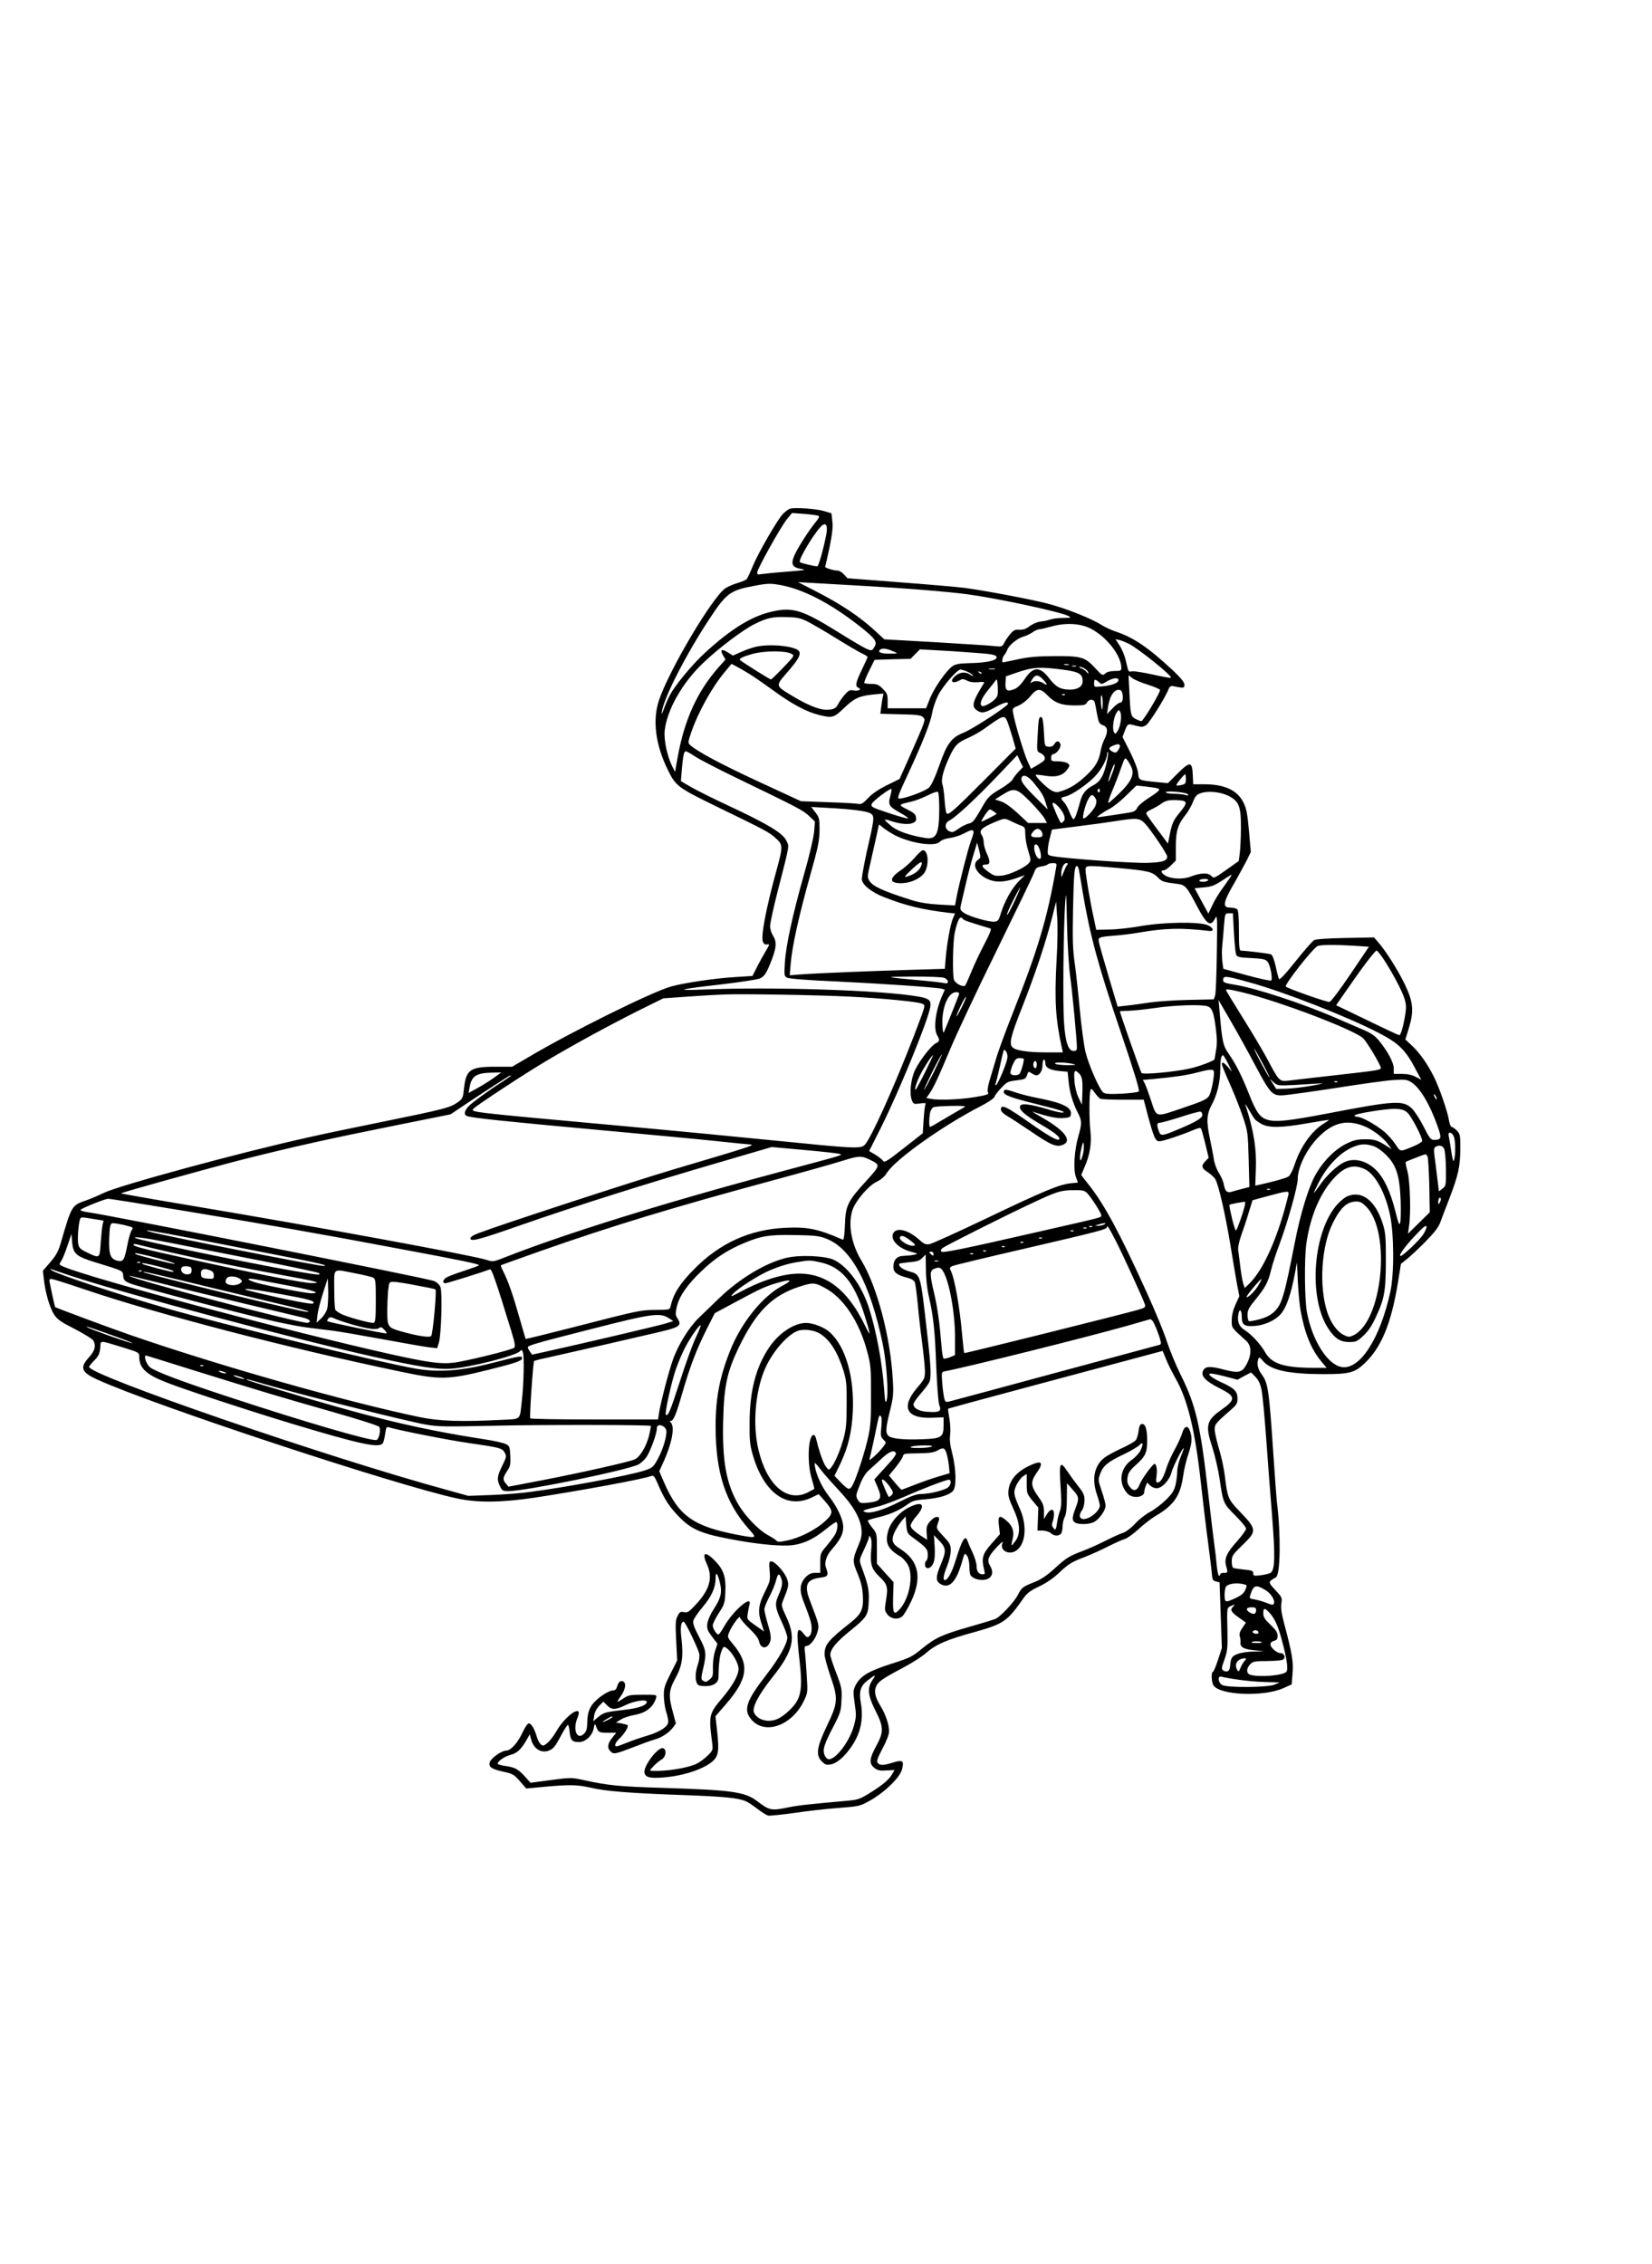 <?xml version="1.0" encoding="UTF-8" standalone="yes"?>
<svg version="1.0" xmlns="http://www.w3.org/2000/svg" width="1152" height="1578.667" viewBox="0 0 1152 1579" preserveAspectRatio="xMidYMid meet">
  <g transform="translate(0,1579) scale(0.1,-0.1)" fill="#000000" stroke="none">
    <path d="M5505 12241 c-11 -5 -32 -22 -47 -37 -38 -41 -171 -271 -209 -363
-17 -42 -36 -82 -41 -89 -6 -7 -34 -19 -64 -28 -29 -8 -67 -25 -86 -37 -90
-61 -392 -570 -463 -781 -46 -138 -25 -307 60 -482 56 -116 71 -127 335 -256
350 -170 371 -181 416 -221 55 -48 55 -59 9 -226 -75 -273 -112 -470 -94 -502
7 -14 17 -19 30 -16 17 5 16 -1 -11 -46 -17 -29 -45 -79 -62 -113 l-31 -61
-111 -7 c-143 -8 -361 -40 -455 -66 -134 -37 -707 -321 -999 -495 l-111 -65
-116 0 c-177 0 -206 -20 -220 -153 -6 -60 -10 -70 -38 -91 -58 -42 -90 -50
-535 -141 -178 -36 -405 -83 -505 -106 -472 -104 -1325 -336 -1432 -388 -33
-16 -88 -40 -122 -52 -105 -37 -103 -32 -182 -304 -16 -54 -33 -84 -72 -129
l-51 -59 7 -61 c11 -97 41 -197 71 -244 23 -35 47 -52 146 -102 65 -34 122
-69 128 -80 20 -37 11 -71 -30 -116 -67 -73 -55 -105 60 -157 398 -181 2082
-737 2507 -828 141 -31 308 -29 538 5 321 49 762 130 818 152 13 5 22 -5 38
-42 44 -104 76 -158 128 -215 99 -111 164 -142 380 -183 171 -33 322 -49 412
-45 90 5 171 41 264 118 33 27 63 47 67 45 13 -8 9 -53 -7 -83 -8 -16 -35 -52
-60 -82 -44 -51 -45 -55 -45 -121 l0 -68 -36 0 c-26 0 -43 -8 -64 -28 -41 -42
-47 -90 -21 -160 52 -134 61 -164 61 -201 0 -23 -6 -44 -16 -52 -14 -12 -19
-10 -38 14 -50 63 -55 31 -30 -190 17 -150 13 -216 -16 -273 -21 -41 -83 -101
-130 -125 -65 -34 -147 -14 -172 40 -16 34 31 124 127 245 148 186 168 273 98
423 -34 73 -36 81 -24 110 40 99 43 111 31 150 -13 46 -85 127 -111 127 -16 0
-17 -7 -12 -68 5 -63 3 -72 -31 -140 -47 -93 -53 -140 -28 -219 l20 -62 -60
42 c-59 42 -60 42 -54 82 3 22 9 50 12 63 21 74 -114 -42 -176 -151 -17 -31
-36 -57 -40 -57 -14 0 -40 42 -40 64 0 10 19 49 42 85 40 62 43 71 46 149 5
104 -12 154 -73 217 -69 70 -94 58 -55 -26 42 -93 19 -176 -77 -279 -48 -52
-58 -59 -83 -54 -25 5 -31 2 -45 -27 -15 -28 -16 -51 -10 -171 l7 -139 -47
-93 c-40 -80 -47 -101 -46 -152 0 -32 7 -81 15 -109 9 -27 16 -60 16 -72 0
-34 -54 -71 -148 -99 -48 -14 -113 -37 -144 -50 -32 -13 -62 -24 -68 -24 -20
0 -10 27 21 56 33 31 64 82 55 91 -3 4 -23 9 -43 13 l-38 6 34 21 c18 12 61
26 95 32 81 14 132 55 151 119 6 22 5 22 -92 22 -88 0 -102 -3 -135 -25 -50
-34 -53 -32 -18 17 36 50 39 103 5 103 -14 0 -23 -10 -30 -32 -6 -23 -15 -33
-30 -33 -24 0 -79 -32 -118 -69 -44 -40 -60 -80 -62 -149 -1 -50 -5 -67 -23
-84 -47 -47 -79 24 -48 104 9 21 14 43 11 48 -17 28 -108 -51 -157 -137 -16
-29 -43 -64 -60 -78 -28 -24 -32 -24 -48 -10 -9 8 -23 34 -29 58 -16 52 -37
87 -54 87 -8 0 -27 -28 -43 -62 -36 -77 -83 -128 -116 -128 -31 0 -104 -52
-113 -80 -10 -33 10 -48 91 -66 69 -15 78 -20 119 -67 l44 -51 128 12 c175 16
228 15 325 -7 101 -24 273 -38 649 -51 270 -10 369 -19 426 -41 14 -5 50 -29
82 -53 31 -24 66 -46 77 -49 12 -2 93 6 179 18 87 13 226 29 309 35 150 12
152 12 225 53 102 58 205 158 221 216 16 61 5 69 -63 48 -66 -21 -91 -21 -106
-3 -10 11 -3 32 33 101 28 51 46 99 46 119 0 48 -24 118 -59 176 -38 62 -47
101 -32 137 14 34 44 55 188 131 62 33 134 79 160 102 67 60 147 95 335 146
207 58 232 74 348 241 23 32 47 50 104 77 48 22 97 55 139 94 70 66 92 79 188
115 35 14 105 45 154 70 50 25 103 49 119 53 16 4 58 35 95 68 36 34 92 77
125 96 123 73 168 139 187 276 6 44 22 110 35 148 26 77 30 117 13 165 -15 43
-40 37 -55 -15 -7 -23 -30 -75 -53 -116 -23 -41 -48 -99 -57 -128 -19 -64 -41
-100 -61 -100 -11 0 -13 9 -8 44 7 45 0 86 -14 86 -12 0 -92 -110 -103 -142
-16 -45 -42 -53 -68 -20 -17 21 -21 36 -17 67 5 33 15 49 61 90 65 59 76 84
76 170 0 78 -13 118 -38 113 -12 -2 -18 -16 -22 -49 -3 -26 -12 -55 -20 -64
-8 -10 -53 -36 -100 -57 -47 -22 -100 -51 -117 -64 -72 -55 -91 -149 -53 -259
11 -32 20 -66 20 -75 0 -26 -35 -65 -74 -84 -58 -28 -86 2 -49 53 9 14 16 43
16 67 0 36 -7 52 -42 96 -23 29 -58 77 -78 107 -51 77 -58 61 -47 -106 7 -109
6 -145 -5 -173 -7 -19 -15 -51 -18 -70 -8 -60 -12 -68 -28 -46 -10 13 -11 25
-4 43 5 13 9 38 9 54 0 40 -25 38 -50 -3 l-20 -33 0 51 c0 44 -6 59 -42 109
-50 71 -52 100 -10 161 58 81 35 95 -68 42 -76 -40 -120 -96 -127 -161 -4 -37
1 -59 33 -128 48 -104 53 -175 15 -227 -13 -18 -25 -32 -27 -30 -1 2 2 23 8
46 13 51 -1 91 -44 127 -49 42 -60 34 -52 -35 l7 -60 -59 -67 c-63 -71 -71
-101 -51 -181 7 -28 6 -32 -10 -32 -28 0 -43 20 -43 59 0 19 -13 62 -29 95
-16 34 -31 69 -34 79 -16 46 -38 9 -83 -136 -25 -83 -55 -137 -75 -137 -16 0
-10 34 16 98 14 35 25 82 25 107 0 42 -5 51 -51 100 -49 52 -51 56 -40 86 15
43 14 49 -8 49 -11 0 -31 -14 -46 -32 -22 -26 -26 -39 -23 -79 l3 -48 -25 16
c-61 38 -90 65 -90 83 0 10 18 40 40 65 68 78 45 109 -47 64 -67 -32 -130
-101 -148 -162 -26 -87 -6 -130 84 -183 16 -10 39 -35 51 -56 43 -76 11 -242
-60 -316 -38 -40 -45 -25 -42 89 l3 104 -58 64 -58 65 0 105 c0 106 0 106 -34
148 -19 24 -32 46 -29 49 3 3 40 14 82 24 81 21 136 46 197 89 31 23 52 29
121 34 96 8 168 29 194 59 25 27 22 153 -6 263 -15 56 -19 95 -14 130 3 28 1
79 -6 114 -6 35 -10 64 -8 66 2 2 300 83 663 180 363 97 699 187 747 200 l86
23 23 -56 c12 -32 42 -91 65 -132 86 -149 138 -363 179 -735 14 -126 36 -313
50 -415 13 -102 26 -203 27 -225 3 -33 7 -40 28 -45 l25 -6 8 -229 8 -229 -27
-83 c-15 -46 -31 -83 -35 -83 -13 0 -11 -68 2 -92 38 -71 349 -85 489 -22 l58
26 6 76 c7 81 -3 140 -58 347 -19 71 -25 112 -20 142 6 40 4 44 -42 93 -52 56
-52 57 4 89 32 18 35 298 7 526 -3 22 -14 173 -25 335 -30 451 -37 494 -81
554 -28 38 -36 77 -23 110 5 12 11 9 32 -16 54 -64 176 -91 417 -92 183 0 220
9 288 72 120 112 189 278 237 572 l20 125 42 34 c24 19 82 73 129 121 63 64
91 100 104 136 10 27 37 99 61 160 63 165 77 224 78 346 1 99 -1 108 -23 132
-14 14 -30 26 -37 26 -6 0 -15 21 -19 46 -9 61 -68 231 -107 308 -45 89 -99
165 -151 213 l-46 43 25 82 c36 119 30 180 -30 305 -48 99 -133 233 -185 292
l-29 33 -199 -4 c-123 -2 -206 -8 -219 -15 -11 -7 -70 -73 -129 -148 -72 -90
-111 -132 -116 -123 -3 7 -14 47 -23 90 -11 49 -23 78 -33 82 -14 6 -176 25
-210 26 -10 0 -13 34 -13 138 0 94 -4 142 -12 150 -7 7 -29 12 -50 12 -56 0
-49 37 38 185 28 50 64 116 80 147 l27 56 -13 148 c-11 122 -18 157 -39 198
-43 85 -132 126 -272 126 l-78 0 -3 67 c-4 93 -20 94 -106 8 l-67 -67 -65 6
c-142 14 -137 12 -143 64 -3 28 -27 89 -57 149 l-52 103 17 45 c20 50 18 49
79 33 37 -10 48 -9 69 5 23 15 135 194 156 250 7 17 16 24 28 22 79 -16 83
-15 83 9 0 17 -23 45 -77 97 -176 164 -278 233 -402 274 -30 10 -75 31 -99 46
-74 47 -257 119 -380 150 -130 33 -441 91 -577 109 -49 6 -253 24 -453 39
l-362 28 -25 27 c-13 14 -32 26 -42 26 -29 0 -94 20 -89 28 2 4 16 65 31 136
19 96 24 142 19 182 l-6 54 -50 15 c-61 18 -216 28 -243 16z m201 -48 c10 -4
6 -15 -20 -47 -47 -57 -124 -178 -147 -231 -25 -56 -14 -81 37 -91 19 -3 34
-8 32 -9 -2 -2 -66 -8 -143 -14 -77 -6 -150 -14 -162 -16 -17 -4 -23 -1 -23
12 0 25 169 327 210 375 l33 40 84 -6 c47 -4 91 -10 99 -13z m54 -141 c-20
-100 -52 -212 -61 -212 -19 0 -115 23 -121 29 -16 15 121 238 160 260 27 15
35 -12 22 -77z m240 -347 c335 -19 603 -41 748 -60 213 -29 649 -123 702 -151
23 -12 21 -13 -37 -14 -34 0 -74 -5 -90 -11 -15 -6 -45 -12 -66 -14 -22 -2
-54 -16 -75 -31 -26 -20 -45 -27 -73 -26 -30 2 -41 -3 -63 -29 -15 -17 -34
-45 -42 -61 -15 -29 -17 -30 -72 -24 -31 4 -216 15 -411 27 l-354 20 -71 65
c-99 91 -227 177 -391 262 l-140 72 85 -5 c47 -3 204 -12 350 -20z m-555 4
c157 -29 344 -126 543 -281 118 -93 133 -114 108 -153 -16 -25 -17 -25 -54
-10 -20 9 -104 58 -187 110 -256 160 -325 183 -469 150 -142 -31 -287 -120
-469 -287 -91 -83 -213 -231 -249 -302 -12 -23 -29 -63 -39 -91 -15 -40 -18
-43 -13 -15 18 103 167 394 328 639 122 186 147 204 321 236 90 17 109 17 180
4z m192 -257 c34 -18 124 -70 199 -117 76 -47 155 -93 176 -103 20 -9 38 -20
38 -24 0 -3 -18 -44 -40 -89 -43 -89 -48 -116 -25 -125 27 -11 3 -26 -30 -20
-28 6 -37 2 -64 -29 -17 -19 -37 -48 -45 -64 -18 -34 -34 -41 -87 -41 -48 0
-133 35 -232 95 -122 74 -121 69 -37 166 75 87 93 118 84 144 -15 37 -199 58
-304 34 -25 -6 -71 -22 -102 -36 l-57 -25 -36 22 c-43 27 -56 19 -33 -21 l17
-29 -51 -57 c-147 -168 -237 -366 -283 -627 l-18 -99 -19 37 c-35 69 -60 185
-53 251 16 145 124 335 270 473 108 103 279 232 360 271 85 42 126 51 225 47
73 -2 94 -7 147 -34z m1924 -28 c120 -35 257 -189 259 -291 0 -21 -5 -23 -47
-23 -30 0 -53 -6 -65 -17 -19 -17 -22 -15 -71 38 -71 77 -97 84 -287 83 -118
-1 -178 -6 -254 -23 -54 -11 -100 -21 -102 -21 -10 0 -3 40 10 52 7 8 16 24
20 35 10 31 69 80 110 92 20 5 49 19 65 30 16 12 37 21 48 22 10 0 47 9 83 19
82 23 162 24 231 4z m313 -125 c71 -37 304 -225 292 -236 -2 -3 -59 7 -125 22
-67 15 -133 25 -146 23 -27 -6 -25 -7 -45 79 -6 28 -25 73 -41 99 l-30 46 28
-6 c15 -4 45 -16 67 -27z m-1640 -54 c31 -13 30 -13 -31 -14 -61 -1 -89 13
-62 30 15 10 46 5 93 -16z m536 -6 c153 -10 180 -16 180 -35 0 -21 -75 -37
-184 -39 -79 -2 -104 -7 -125 -22 -44 -33 -124 -148 -155 -222 l-28 -71 -134
0 -134 0 0 51 c0 45 -4 55 -34 85 -28 28 -41 34 -78 34 -25 0 -47 3 -51 6 -3
4 12 41 33 84 l39 78 126 4 125 3 32 33 33 33 110 -6 c61 -3 171 -10 245 -16z
m-1251 -9 c23 -12 22 -13 -56 -95 -43 -45 -82 -83 -87 -84 -6 -1 -197 119
-215 135 -11 10 20 25 89 44 83 22 228 23 269 0z m-289 -143 c36 -23 112 -76
170 -118 119 -87 220 -142 306 -164 97 -25 108 -22 178 45 73 70 107 86 204
96 l73 7 -5 -24 c-3 -13 -8 -45 -11 -71 l-6 -46 140 -4 c117 -2 143 -6 158
-20 19 -20 22 -12 -104 -297 l-60 -134 -89 -44 c-58 -29 -104 -60 -131 -90
-33 -35 -48 -44 -65 -40 -13 3 -108 9 -213 12 l-190 7 -294 136 c-262 121
-437 215 -481 258 -13 12 -12 23 10 86 48 141 146 317 237 425 l44 53 32 -17
c18 -9 61 -34 97 -56z m2223 66 c-7 -2 -21 -2 -30 0 -10 3 -4 5 12 5 17 0 24
-2 18 -5z m50 -10 c-7 -2 -19 -2 -25 0 -7 3 -2 5 12 5 14 0 19 -2 13 -5z m-88
-24 c111 -15 135 -29 135 -81 0 -36 -34 -58 -90 -58 -66 1 -97 19 -144 80 -64
84 -112 82 -170 -6 -24 -36 -49 -61 -71 -70 -51 -21 -67 -10 -63 44 l3 45 70
24 c117 41 166 44 330 22z m153 5 c12 -8 22 -20 22 -26 0 -7 -6 -4 -12 5 -7 9
-24 21 -38 26 -14 5 -18 10 -10 10 9 1 26 -6 38 -15z m-630 -1 c-10 -2 -28 -2
-40 0 -13 2 -5 4 17 4 22 1 32 -1 23 -4z m-194 -17 c19 -8 37 -20 41 -27 5 -7
-2 -5 -16 4 -32 23 -71 21 -103 -4 -47 -37 -29 -64 24 -35 21 12 29 12 54 -1
19 -10 46 -14 77 -11 34 4 46 2 41 -6 -80 -129 -89 -163 -50 -190 33 -23 54
-20 124 19 61 34 94 44 94 27 0 -16 -245 -176 -310 -202 -87 -35 -116 -75
-171 -232 -27 -77 -53 -133 -69 -150 -25 -25 -167 -78 -210 -78 -15 0 -6 26
61 169 103 221 159 363 170 431 5 30 23 84 41 120 31 63 132 180 156 180 7 0
28 -6 46 -14z m101 -14 c-3 -3 -11 0 -18 7 -9 10 -8 11 6 5 10 -3 15 -9 12
-12z m428 -40 c33 -34 35 -49 5 -28 -27 19 -69 21 -87 4 -8 -7 -5 2 5 20 23
39 42 40 77 4z m734 -38 c45 -15 83 -31 83 -36 0 -19 -90 -173 -127 -217 -2
-3 -19 3 -38 12 -40 19 -41 26 -49 195 l-6 113 27 -21 c14 -11 64 -32 110 -46z
m-1068 -100 c-24 -26 -79 -55 -91 -48 -20 12 -4 54 40 108 26 32 52 65 57 73
7 10 11 -4 13 -48 3 -52 0 -65 -19 -85z m861 133 c0 -20 -43 -37 -111 -44 -59
-6 -59 -6 -59 21 0 31 6 32 33 9 18 -17 20 -17 55 4 42 25 82 30 82 10z m-499
-103 c51 -55 101 -74 191 -74 67 0 79 3 88 20 13 25 47 26 54 3 3 -10 10 -44
15 -76 13 -69 16 -76 47 -87 30 -12 32 -46 5 -98 -10 -20 -22 -57 -26 -82 -11
-65 -36 -109 -96 -165 -62 -59 -109 -89 -169 -110 -38 -13 -46 -13 -76 1 -31
15 -119 102 -111 110 2 2 33 -1 69 -7 77 -12 124 3 154 49 16 24 16 26 -2 39
-10 7 -39 13 -66 13 -45 0 -48 2 -48 25 0 14 6 25 13 25 24 0 59 47 52 69 -8
27 -27 27 -43 0 -9 -14 -21 -19 -40 -17 -27 3 -27 3 -32 102 -3 67 -9 101 -17
104 -18 5 -21 -8 -27 -131 -6 -107 -6 -108 19 -119 28 -13 39 -36 26 -52 -6
-6 -28 -22 -51 -35 l-40 -23 -25 54 c-24 54 -87 261 -99 331 -7 37 -6 38 37
56 26 11 60 38 82 65 46 56 69 58 116 10z m523 20 c12 -32 7 -74 -11 -74 -9 0
-34 -18 -55 -41 l-38 -40 6 43 c9 55 21 88 41 110 20 22 49 23 57 2z m-397
-20 c-3 -3 -12 -4 -19 -1 -8 3 -5 6 6 6 11 1 17 -2 13 -5z m263 -56 c0 -28 -2
-49 -4 -47 -8 9 -13 99 -5 99 5 0 9 -23 9 -52z m126 -126 c-3 -25 -13 -57 -22
-70 -15 -23 -17 -24 -26 -7 -13 23 -2 102 18 133 15 23 17 24 26 7 6 -9 8 -38
4 -63z m-791 -4 c7 -18 23 -68 36 -111 l22 -78 -209 -210 c-228 -229 -262
-259 -274 -240 -4 7 -10 49 -13 94 -3 45 -10 93 -15 107 -11 31 5 95 48 189
39 84 57 102 135 136 33 15 83 43 110 63 134 96 139 98 160 50z m785 -171 c0
-7 -6 -22 -14 -32 -13 -17 -17 -18 -40 -6 -28 15 -26 28 8 41 31 13 46 12 46
-3z m-2963 -73 c30 -20 157 -86 281 -146 441 -213 473 -230 514 -269 l41 -39
-6 -72 c-4 -43 -33 -167 -71 -299 -78 -276 -126 -494 -133 -615 -5 -87 -5 -92
16 -103 13 -7 147 -18 339 -26 319 -15 698 -41 739 -51 l22 -6 -20 -46 c-46
-106 -60 -226 -34 -272 20 -34 18 -44 -7 -55 -31 -14 -108 -112 -144 -182 -32
-64 -44 -167 -25 -217 11 -27 14 -28 57 -22 34 4 43 3 38 -6 -4 -7 -10 -55
-13 -107 l-6 -95 -134 -105 c-113 -89 -135 -102 -142 -88 -6 9 -30 28 -54 43
l-44 26 81 161 c128 256 330 749 345 843 8 46 -7 60 -80 73 -252 45 -1014 70
-1512 49 -201 -8 -159 3 141 37 126 15 243 33 261 40 35 15 49 38 88 140 30
81 31 120 5 160 -11 17 -20 46 -20 66 0 20 25 135 56 255 83 323 78 298 57
342 -25 51 -128 114 -389 236 -115 53 -240 116 -278 138 l-68 40 6 77 c9 101
15 131 28 131 6 0 35 -16 65 -36z m2868 -53 c-21 -88 -45 -125 -94 -150 -50
-26 -75 -58 -90 -118 -19 -72 -35 -115 -45 -117 -4 0 -16 21 -27 48 -10 27
-27 59 -39 71 -26 28 -25 32 10 40 42 9 143 77 201 135 49 49 88 121 90 163 0
12 3 16 6 9 3 -7 -3 -43 -12 -81z m-612 -53 c-17 -18 -36 -43 -42 -55 -6 -12
-42 -40 -79 -62 -71 -41 -93 -61 -120 -108 -9 -16 -30 -52 -47 -80 -23 -39
-37 -53 -60 -57 -16 -4 -48 -19 -71 -36 -35 -25 -43 -27 -65 -17 -33 17 -32
57 1 74 42 20 183 151 332 307 l142 149 20 -42 20 -41 -31 -32z m788 29 c21
-49 -3 -100 -83 -178 -39 -38 -74 -69 -78 -69 -5 0 6 35 24 78 18 42 46 114
62 160 29 82 29 82 46 60 10 -13 23 -36 29 -51z m-132 -34 c-12 -32 -24 -60
-27 -63 -8 -8 8 50 23 87 23 56 26 37 4 -24z m511 -47 c0 -30 -4 -35 -31 -41
-17 -4 -33 -5 -35 -2 -5 5 54 77 62 77 2 0 4 -15 4 -34z m-1063 -23 c55 -67
71 -92 86 -144 l14 -45 -77 76 c-88 88 -115 123 -106 145 10 28 43 15 83 -32z
m860 -40 c31 -7 22 -18 -59 -70 -38 -25 -73 -55 -78 -68 -5 -14 -20 -25 -37
-29 -29 -6 -228 -36 -239 -36 -12 0 41 37 84 59 24 12 76 53 115 92 l72 70 60
-6 c33 -4 70 -9 82 -12z m-1859 -57 c-16 -60 -9 -71 71 -116 35 -19 58 -36 52
-38 -6 -2 -67 15 -135 38 -118 39 -124 43 -117 63 8 21 129 112 138 104 2 -2
-2 -25 -9 -51z m1462 38 c0 -8 -5 -12 -10 -9 -6 4 -8 11 -5 16 9 14 15 11 15
-7z m-1120 -124 c-1 -177 -19 -216 -95 -205 -107 17 -198 48 -240 84 -24 20
-44 39 -44 43 -1 4 17 1 38 -7 61 -21 123 -28 154 -16 23 9 28 16 25 39 -2 22
-14 33 -62 57 -64 32 -63 33 29 54 28 6 79 26 115 44 42 21 68 29 72 22 4 -5
8 -57 8 -115z m636 47 c44 -45 88 -97 98 -115 l17 -32 -66 0 -65 0 -75 70
c-49 44 -90 74 -116 81 l-40 13 52 33 c82 52 99 47 195 -50z m1097 54 c9 -10
5 -11 -18 -5 -16 4 -54 8 -82 8 -29 1 -53 5 -53 10 0 13 139 1 153 -13z m283
-11 c75 -38 89 -74 88 -225 0 -66 -4 -145 -8 -175 l-7 -55 -87 -62 c-87 -61
-87 -61 -106 -41 -22 23 -73 21 -146 -7 -53 -20 -138 -15 -176 10 -27 18 -32
35 -8 35 9 0 31 15 50 34 l34 34 0 99 c0 108 14 153 71 224 17 22 39 61 49 87
14 37 25 50 51 59 50 19 137 11 195 -17z m-921 -30 c3 -11 -1 -32 -9 -47 -17
-32 -73 -89 -81 -81 -9 9 15 103 36 137 16 27 23 31 34 21 8 -6 17 -20 20 -30z
m609 -6 c25 -10 19 -25 -29 -84 -44 -53 -53 -75 -71 -169 l-9 -45 -73 98 c-40
53 -75 103 -78 110 -3 8 11 20 36 31 22 10 55 29 72 42 24 17 45 23 84 23 29
0 59 -3 68 -6z m-872 -41 c36 -38 52 -81 37 -99 -6 -8 -15 -14 -19 -14 -7 0
-60 120 -60 135 0 12 19 3 42 -22z m-1416 -23 c106 -14 124 -23 124 -62 0 -18
-11 -78 -24 -133 -28 -117 -56 -259 -56 -287 0 -37 69 -93 157 -126 154 -60
265 -86 445 -108 l48 -5 -15 -35 c-18 -43 -41 -173 -50 -275 l-6 -76 -232 -7
c-296 -9 -669 -24 -771 -32 l-79 -6 7 83 c10 119 56 328 133 604 59 209 67
251 68 326 0 79 -2 88 -29 123 l-29 38 119 -7 c66 -3 151 -10 190 -15z m984
-26 c0 -4 -97 -54 -105 -54 -6 0 21 46 43 72 13 16 16 16 38 1 13 -8 24 -17
24 -19z m104 -53 c23 -11 53 -25 69 -30 24 -10 27 -15 27 -60 0 -27 9 -79 21
-116 19 -62 19 -68 4 -85 -30 -33 -134 -81 -188 -87 -47 -4 -56 -2 -94 26 -49
35 -54 51 -18 51 31 0 33 21 5 81 -11 24 -20 58 -20 74 0 17 -6 40 -14 51 -22
31 0 52 91 90 70 29 67 29 117 5z m932 -16 c41 -44 154 -212 154 -229 0 -30
-33 -41 -137 -44 -95 -4 -561 29 -658 46 -38 7 -40 9 -38 42 0 19 7 59 15 89
l14 55 180 23 c98 12 220 29 269 37 146 23 162 21 201 -19z m-1744 -81 c113
-57 279 -81 312 -45 11 12 38 22 69 26 29 4 72 18 97 31 75 40 83 33 51 -51
-19 -50 -81 -292 -101 -395 l-10 -55 -113 6 c-78 5 -136 14 -192 32 -199 63
-266 94 -292 133 -16 25 -15 31 7 127 13 56 31 138 41 182 10 44 18 82 18 83
1 2 15 -8 32 -23 18 -14 54 -37 81 -51z m1016 34 c7 -7 12 -20 12 -30 0 -14
-8 -18 -40 -18 -43 0 -50 12 -23 42 19 21 34 23 51 6z m-438 -205 c-44 -31
-13 -95 63 -132 56 -27 115 -26 198 2 l66 23 -41 -41 c-47 -46 -102 -143 -126
-224 -14 -48 -20 -56 -43 -59 -37 -5 -175 35 -213 60 -29 20 -30 24 -23 57 5
20 20 86 34 146 14 61 37 150 52 199 l27 89 14 -53 c12 -50 12 -53 -8 -67z
m429 76 c13 -38 14 -69 2 -69 -16 0 -32 28 -38 64 -7 47 20 50 36 5z m115
-136 c-61 -349 -126 -567 -299 -1003 -51 -129 -105 -275 -119 -325 -15 -49
-35 -119 -46 -154 -12 -41 -16 -70 -10 -80 7 -14 -6 -18 -93 -33 -105 -17
-251 -23 -306 -12 l-31 6 19 27 c31 43 67 122 147 313 42 101 187 410 324 688
136 278 254 522 261 543 11 32 18 38 51 44 21 3 41 10 44 14 3 5 19 9 35 9 29
0 30 -1 23 -37z m77 23 c-6 -7 -17 -31 -25 -52 -13 -35 -15 -36 -15 -12 -1 39
16 78 35 78 13 0 14 -3 5 -14z m83 -33 c3 -16 15 -84 26 -153 51 -303 108
-514 266 -979 93 -274 133 -406 126 -413 -6 -6 -60 -13 -121 -16 -86 -4 -114
-2 -128 9 -27 23 -102 194 -123 282 -11 45 -29 179 -40 297 -11 118 -27 266
-36 328 -13 90 -15 165 -11 370 5 247 10 302 27 302 5 0 11 -12 14 -27z m286
12 c197 -18 227 -26 265 -65 28 -29 39 -33 138 -45 53 -7 64 -20 134 -154 68
-129 95 -148 126 -88 16 31 17 20 13 -238 -2 -148 -7 -282 -12 -298 l-9 -27
-180 -4 c-99 -2 -223 -11 -275 -19 -52 -8 -122 -18 -156 -21 l-60 -7 -62 208
c-34 114 -65 222 -68 240 -7 37 -5 38 116 48 41 3 115 12 165 21 182 31 292
34 489 11 36 -4 28 23 -11 40 -59 26 -311 22 -473 -7 -69 -12 -165 -23 -215
-23 l-90 -2 -17 80 c-25 113 -58 307 -58 339 0 32 6 32 240 11z m774 -57 c-4
-7 -29 -43 -55 -79 -27 -36 -61 -92 -75 -124 l-27 -57 -48 88 -48 89 64 6 c53
4 75 13 127 47 70 46 72 47 62 30z m-159 -28 c-3 -5 -20 -10 -36 -10 -18 0
-28 4 -24 10 3 6 20 10 36 10 18 0 28 -4 24 -10z m-1346 -137 c-39 -86 -72
-138 -50 -81 14 38 81 168 86 168 2 0 -14 -39 -36 -87z m384 -533 c15 -106 47
-444 47 -497 0 -18 -6 -23 -24 -23 -36 0 -57 63 -66 200 -9 125 -4 661 8 830
6 94 8 80 13 -145 3 -142 13 -300 22 -365z m-95 111 c-15 -282 -7 -412 38
-613 l6 -28 -114 0 c-128 0 -215 13 -237 35 -26 25 -13 79 69 285 87 221 163
447 207 621 l28 111 7 -104 c5 -58 3 -192 -4 -307z m1237 197 c4 -73 11 -142
15 -154 8 -19 18 -22 106 -26 84 -5 100 -8 115 -27 17 -21 35 -113 25 -129 -3
-5 -80 11 -170 36 l-165 45 -7 54 c-3 30 -4 80 0 111 3 31 9 94 12 140 7 81 7
82 34 82 l28 0 7 -132z m-1890 92 c5 -8 42 -21 192 -66 9 -2 -5 -38 -41 -106
-30 -57 -71 -143 -91 -193 -20 -49 -40 -93 -44 -98 -15 -15 -71 14 -79 41 -11
40 -7 269 6 327 20 93 39 124 57 95z m2727 -186 l105 -7 -129 -191 c-74 -110
-136 -192 -146 -194 -18 -3 -290 93 -305 107 -12 12 190 269 222 283 21 9 123
10 253 2z m212 -101 c62 -97 122 -210 140 -266 13 -40 14 -60 6 -115 -14 -84
-31 -142 -42 -142 -4 0 -105 47 -224 105 l-216 104 68 98 c110 160 203 283
214 283 6 0 30 -30 54 -67z m-3070 -123 c33 -12 36 -45 4 -37 -13 3 -77 11
-143 17 -292 27 -294 27 -83 29 108 0 208 -3 222 -9z m2131 -32 c234 -64 683
-239 898 -351 139 -71 188 -119 255 -246 l44 -82 -38 20 c-26 14 -57 21 -96
21 l-58 0 0 38 c0 41 -41 118 -104 195 -27 33 -55 52 -109 75 -39 17 -128 55
-197 85 -228 99 -555 206 -699 229 -63 10 -81 16 -81 29 0 36 9 36 185 -13z
m-55 -68 c258 -62 782 -261 847 -322 25 -23 123 -188 123 -206 0 -15 -22 -18
-325 -52 -148 -17 -292 -33 -320 -37 -62 -7 -66 -3 -144 145 -32 60 -111 193
-175 295 -64 102 -116 188 -116 191 0 10 20 7 110 -14z m-1973 -17 c-6 -19
-88 -224 -103 -258 -6 -15 -10 -2 -12 48 -5 119 40 227 95 227 20 0 24 -4 20
-17z m-762 -14 c234 -12 481 -36 507 -50 23 -12 25 -3 -59 -224 -141 -365
-303 -723 -344 -761 -29 -27 -78 -24 -614 30 -247 25 -747 73 -1110 106 -1044
95 -1023 93 -1004 117 19 22 363 248 519 340 191 113 421 238 627 342 l178 88
170 12 c94 7 208 13 255 15 133 5 665 -4 875 -15z m781 -75 c-19 -38 -35 -66
-36 -62 -1 13 61 141 66 135 3 -3 -11 -36 -30 -73z m2047 -403 c101 -190 118
-211 183 -211 26 0 191 23 368 50 176 28 361 54 412 57 82 5 96 4 126 -15 60
-37 129 -153 183 -305 31 -86 28 -97 -25 -97 -22 0 -32 13 -72 93 -26 51 -63
108 -82 126 -61 59 -121 55 -588 -35 -269 -51 -357 -61 -415 -45 -55 15 -81
50 -132 179 -52 131 -93 212 -142 282 -41 58 -47 90 -65 310 l-6 65 87 -150
c48 -82 123 -219 168 -304z m-330 410 c31 -12 43 -47 57 -164 8 -62 8 -105 0
-145 -5 -30 -10 -57 -10 -59 0 -11 -115 -54 -180 -67 -107 -23 -318 -42 -329
-30 -7 8 -151 418 -151 430 0 2 26 4 58 4 31 1 113 9 182 19 136 21 334 27
373 12z m387 -406 c29 -55 49 -95 43 -90 -6 6 -34 55 -63 110 -29 55 -48 96
-43 90 6 -5 34 -55 63 -110z m-1786 40 c-9 -44 -64 -174 -77 -182 -7 -4 -8 0
-3 13 4 10 16 60 27 109 11 50 22 99 26 109 5 19 6 19 20 1 8 -13 11 -31 7
-50z m-513 -94 c-34 -67 -63 -121 -66 -121 -3 0 23 56 57 125 34 68 64 123 66
121 2 -2 -24 -58 -57 -125z m-61 -1 c-33 -66 -62 -120 -65 -120 -10 0 7 54 33
105 26 52 80 135 88 135 2 0 -23 -54 -56 -120z m2114 63 l28 -58 -30 35 c-17
19 -33 32 -38 28 -8 -8 -1 -26 66 -178 23 -52 58 -142 78 -200 34 -103 35
-109 40 -297 l5 -192 -44 -11 c-24 -6 -57 -15 -73 -20 -37 -13 -52 -1 -61 48
-3 20 -19 57 -35 82 -16 25 -31 67 -35 95 -4 28 -16 89 -26 137 -27 126 -25
174 11 242 38 70 60 161 60 248 0 66 6 98 19 98 4 0 19 -26 35 -57z m-1424 30
c-1 -29 -23 -99 -33 -105 -19 -12 -54 -9 -60 5 -3 7 4 34 15 60 18 40 25 47
49 47 16 0 29 -3 29 -7z m150 -28 c0 -32 30 -48 100 -55 l55 -5 7 -67 c7 -76
30 -152 64 -218 29 -55 30 -76 4 -165 -28 -97 -36 -228 -18 -281 l15 -42 -51
-5 c-78 -8 -187 -53 -586 -244 -201 -96 -380 -177 -397 -180 -27 -5 -39 0 -72
30 -77 69 -158 90 -182 46 -24 -45 37 -107 126 -130 48 -13 49 -13 20 -20 -16
-4 -49 -7 -72 -8 -49 -1 -73 -27 -73 -77 0 -38 25 -57 95 -75 32 -8 49 -19 55
-33 4 -12 13 -80 20 -151 6 -72 20 -195 31 -274 10 -79 19 -167 19 -195 0 -48
-4 -56 -55 -116 -115 -135 -74 -216 106 -208 l79 3 0 -56 c0 -83 -14 -93 -151
-97 -130 -5 -213 4 -234 24 -21 21 -19 53 11 174 23 93 26 117 20 216 -16 296
-109 650 -218 830 -72 119 -96 256 -63 356 23 65 112 170 169 196 29 14 55 36
70 61 60 95 387 328 653 465 53 27 95 56 98 66 3 11 25 39 48 63 38 41 47 45
105 52 59 7 65 10 74 36 9 27 11 28 31 14 12 -8 27 -15 34 -15 23 0 43 32 43
71 0 21 5 39 10 39 6 0 10 -11 10 -25z m-60 -10 c0 -14 -4 -25 -9 -25 -12 0
-19 21 -13 38 8 21 22 13 22 -13z m245 6 c36 -8 34 -9 -30 -10 -38 0 -77 4
-85 9 -19 12 57 13 115 1z m989 -49 c9 -15 -14 -146 -32 -175 -15 -24 -40 -36
-185 -85 -196 -66 -179 -71 -223 62 -15 45 -33 93 -40 108 l-14 26 68 6 c152
14 241 27 307 45 79 21 111 25 119 13z m-940 -18 c23 -22 27 -49 24 -139 l-3
-80 -23 48 c-14 28 -26 76 -29 117 -6 73 1 85 31 54z m-4083 -33 c-30 -21 -81
-53 -114 -71 l-60 -33 7 39 c14 80 46 101 161 103 l60 1 -54 -39z m119 15 c0
-2 -24 -19 -52 -37 -90 -57 -212 -145 -240 -174 -31 -31 -36 -60 -12 -69 34
-13 275 -38 909 -96 363 -33 743 -69 845 -80 102 -11 201 -21 220 -22 40 -3
17 -11 -530 -173 -287 -85 -1208 -386 -1362 -445 -36 -13 -58 -27 -58 -37 0
-25 56 -11 347 91 405 141 876 290 1426 450 l328 96 222 -20 c122 -11 233 -23
247 -27 23 -5 21 -7 -20 -20 -25 -8 -214 -59 -420 -114 -782 -209 -1472 -424
-1884 -586 -88 -35 -89 -35 -137 -19 -99 31 -1195 233 -2026 372 -288 48 -521
89 -520 91 9 8 625 179 852 237 354 89 600 144 1058 236 l388 78 127 85 c126
84 285 186 290 187 1 0 2 -2 2 -4z m5472 -63 c68 4 148 9 178 11 30 3 6 -4
-55 -15 -60 -11 -143 -21 -183 -22 l-72 -2 -22 35 -22 35 27 -24 c26 -23 30
-24 149 -18z m295 21 c-3 -3 -12 -4 -19 -1 -8 3 -5 6 6 6 11 1 17 -2 13 -5z
m-1652 -118 c9 -3 81 -6 159 -6 l142 0 28 -107 c43 -158 54 -183 81 -183 24 0
156 44 239 79 32 14 47 17 52 9 4 -6 17 -54 30 -107 l23 -96 -25 -26 c-29 -31
-25 -47 21 -76 19 -13 41 -33 49 -45 23 -35 72 -250 106 -458 17 -102 37 -224
46 -273 l17 -87 -27 -59 c-17 -38 -26 -76 -26 -109 0 -55 -5 -48 101 -144 37
-34 39 -92 5 -158 -32 -64 -56 -70 -166 -41 -91 24 -124 22 -139 -7 -20 -38
14 -74 117 -126 110 -55 111 -77 12 -147 -107 -75 -116 -110 -66 -262 19 -59
42 -158 51 -220 25 -171 26 -173 110 -257 41 -41 75 -82 75 -92 0 -9 -29 -50
-65 -90 -71 -78 -89 -120 -74 -171 13 -45 12 -47 -16 -47 -14 0 -25 -4 -25
-10 0 -5 -4 -10 -9 -10 -5 0 -12 33 -16 73 -3 39 -10 99 -15 132 -5 33 -25
202 -45 375 -54 476 -86 612 -194 827 -32 65 -74 168 -94 228 -19 61 -83 216
-142 345 -188 414 -294 611 -404 749 -28 35 -51 65 -51 66 0 1 11 27 24 57 37
83 50 167 40 251 -9 79 -9 260 1 285 4 12 11 7 30 -20 13 -19 31 -38 40 -42z
m2345 -1 c0 -5 -5 -3 -10 5 -5 8 -10 20 -10 25 0 6 5 3 10 -5 5 -8 10 -19 10
-25z m-1268 -142 c6 -8 29 -23 49 -34 52 -26 135 -25 313 6 80 14 149 25 153
25 4 0 -13 -13 -38 -28 -85 -54 -161 -163 -201 -286 -13 -39 -31 -74 -43 -82
-17 -11 -95 -33 -206 -58 l-25 -5 4 109 c6 148 -15 278 -73 455 -4 11 7 -4 24
-34 17 -29 36 -60 43 -68z m-2027 85 c-11 -6 -68 -39 -127 -74 -58 -35 -109
-64 -112 -64 -8 0 -8 60 0 100 4 17 15 35 25 38 10 4 67 8 126 9 81 1 103 -1
88 -9z m3091 -39 c29 -27 106 -176 102 -197 -2 -8 -29 -24 -61 -37 -96 -40
-90 -40 -125 14 -18 27 -54 68 -81 90 -55 46 -154 101 -181 101 -11 0 -21 4
-24 9 -8 12 228 51 292 47 39 -2 59 -9 78 -27z m-1431 -14 c0 -23 -43 -49
-160 -98 -123 -52 -131 -53 -144 -15 -16 46 -14 58 12 58 12 1 76 19 142 40
66 22 127 38 135 37 8 -1 15 -11 15 -22z m1120 -76 c63 -23 141 -82 176 -131
l24 -33 -30 19 c-65 43 -90 51 -156 50 -54 0 -79 -6 -132 -32 -81 -40 -168
-130 -219 -227 -47 -90 -101 -270 -138 -460 -74 -377 -90 -432 -144 -484 -24
-23 -55 -39 -101 -52 -37 -10 -72 -16 -76 -13 -5 3 -9 23 -9 44 0 32 9 50 56
107 68 83 88 121 108 204 8 35 35 119 61 187 55 148 125 397 125 447 0 90 70
225 159 308 94 88 184 108 296 66z m633 -74 c13 -28 14 -124 3 -165 -5 -18
-10 -3 -20 60 -7 47 -15 95 -18 108 -7 31 21 29 35 -3z m-2589 -137 c-18 -63
-25 -18 -8 52 12 49 14 52 17 23 2 -17 -2 -51 -9 -75z m2025 70 c26 -8 60 -31
93 -64 71 -70 94 -143 101 -316 2 -70 1 -140 -3 -155 -6 -23 -12 -9 -35 83
-32 128 -76 223 -128 278 -68 71 -156 94 -228 60 -50 -24 -125 -94 -169 -159
-21 -30 -40 -55 -42 -55 -2 0 12 31 31 68 63 125 159 222 254 257 47 17 75 18
126 3z m497 -19 c6 -12 12 -74 13 -141 1 -116 0 -119 -24 -138 l-25 -19 -12
97 c-6 53 -15 121 -19 150 -5 42 -4 56 7 63 24 15 48 10 60 -12z m-115 -56 c4
-10 9 -101 12 -203 l3 -185 -76 -75 -76 -75 7 50 c15 88 8 314 -10 384 -10 35
-15 65 -13 67 4 4 130 53 138 54 4 0 10 -8 15 -17z m-3885 -24 c69 -34 68 -37
-30 -145 -130 -142 -145 -173 -149 -307 -3 -76 -8 -107 -16 -103 -167 74 -244
90 -395 83 -251 -11 -461 -106 -641 -289 -101 -102 -145 -173 -164 -258 -5
-25 -7 -25 -103 -26 -108 -1 -106 0 -592 -125 -172 -44 -314 -79 -316 -77 -1
2 -21 69 -44 150 -44 155 -78 254 -112 320 -11 22 -19 41 -17 43 2 2 125 46
275 99 503 177 936 308 1628 495 204 55 420 116 480 135 115 36 133 37 196 5z
m3450 -65 c70 -35 139 -161 172 -313 29 -132 31 -416 3 -541 -71 -327 -214
-548 -341 -524 -99 18 -205 188 -241 384 -16 89 -18 374 -4 475 29 200 100
364 205 471 70 71 132 85 206 48z m-664 -140 c-3 -3 -12 -4 -19 -1 -8 3 -5 6
6 6 11 1 17 -2 13 -5z m-1276 -25 c28 -28 99 -139 99 -155 0 -16 22 -10 -390
-104 -590 -135 -714 -160 -725 -149 -7 7 -4 15 10 26 25 18 442 228 625 313
170 80 198 89 288 89 60 1 75 -2 93 -20z m1403 -16 c-68 -284 -173 -522 -273
-617 l-30 -29 -9 24 c-5 13 -15 65 -21 114 -6 50 -13 105 -16 124 -3 21 6 61
21 105 14 39 38 110 52 158 l27 87 110 30 c142 38 147 38 139 4z m1057 -50
c-10 -17 -10 -16 -11 3 0 23 13 41 18 25 2 -6 -1 -18 -7 -28z m-8788 -53 c651
-108 966 -163 1533 -270 451 -84 554 -106 554 -115 0 -2 -44 -18 -97 -36 -54
-17 -110 -38 -125 -46 -30 -15 -38 -43 -12 -43 12 0 254 76 311 97 11 4 43
-88 146 -424 27 -88 32 -115 22 -123 -20 -16 -353 -98 -430 -105 -89 -9 -178
4 -435 61 -682 152 -2071 523 -2277 609 -33 14 -34 15 -18 39 9 13 29 61 44
107 l28 83 5 -57 c7 -83 27 -100 168 -143 191 -59 185 -55 188 -93 3 -28 10
-36 45 -51 48 -22 773 -212 1007 -265 85 -19 193 -40 240 -45 47 -6 123 -15
170 -21 47 -6 204 -33 350 -60 146 -27 290 -52 322 -56 l56 -6 12 39 c17 55
25 351 11 387 -7 17 -24 34 -46 43 -43 18 -2266 460 -2417 480 -27 4 -48 10
-48 15 0 9 167 77 193 78 9 1 234 -35 500 -79z m7426 23 c-13 -50 -50 -156
-59 -165 -3 -5 -16 33 -28 83 -12 51 -21 94 -18 96 2 2 26 8 53 13 26 4 51 8
55 9 3 0 2 -16 -3 -36z m-8028 -85 l70 -11 -7 -31 c-4 -17 -9 -73 -13 -126 -7
-109 -6 -108 -98 -64 -45 22 -53 30 -59 60 -6 34 2 141 13 170 6 17 6 17 94 2z
m241 -49 c36 -9 37 -11 24 -32 -8 -12 -22 -60 -30 -106 -19 -98 -28 -113 -65
-105 -48 11 -61 38 -61 124 0 43 3 92 6 110 7 31 8 32 48 26 23 -4 58 -11 78
-17z m6808 11 c-8 -5 -26 -9 -40 -9 l-25 1 25 8 c14 4 32 8 40 9 13 1 13 0 0
-9z m2224 -72 c-29 -42 -141 -148 -156 -148 -18 0 25 61 99 140 57 61 79 78
81 66 2 -10 -9 -36 -24 -58z m-2307 56 c-3 -3 -12 -4 -19 -1 -8 3 -5 6 6 6 11
1 17 -2 13 -5z m168 -106 c48 -94 188 -400 199 -435 6 -20 1 -24 -46 -38 -93
-27 -1210 -306 -1214 -302 -2 2 -8 57 -14 123 -17 197 -53 403 -82 457 -7 13
-4 19 14 27 13 6 237 60 498 120 538 125 580 136 580 153 0 17 14 -5 65 -105z
m-208 96 c-3 -3 -12 -4 -19 -1 -8 3 -5 6 6 6 11 1 17 -2 13 -5z m-6223 -74
c171 -34 438 -85 593 -116 275 -53 354 -72 307 -73 -38 -1 -1131 214 -1209
238 -68 21 14 8 309 -49z m6133 54 c-3 -3 -12 -4 -19 -1 -8 3 -5 6 6 6 11 1
17 -2 13 -5z m-1725 -53 c175 -68 306 -312 394 -736 27 -132 42 -354 26 -395
-7 -20 -11 -5 -16 75 -14 194 -55 412 -107 575 -50 152 -142 280 -239 331 -61
31 -244 39 -341 15 -146 -37 -324 -145 -465 -281 -49 -47 -113 -109 -142 -137
-67 -65 -143 -187 -180 -292 -29 -80 -87 -305 -98 -378 l-5 -38 -444 0 c-244
0 -446 3 -448 8 -6 9 20 393 27 399 2 3 44 14 93 24 135 30 642 146 785 180
139 33 154 45 122 94 -15 23 -15 33 -5 80 17 74 74 157 177 254 91 87 179 144
294 192 117 49 177 59 355 55 138 -2 168 -6 217 -25z m587 -13 c35 -28 39 -34
22 -36 -35 -6 -107 40 -95 60 10 15 30 8 73 -24z m-5153 -18 c109 -22 383 -76
608 -120 225 -44 414 -84 420 -90 15 -15 -5 -13 -171 15 -319 55 -1097 217
-1112 231 -13 12 79 -1 255 -36z m6071 34 c-3 -3 -12 -4 -19 -1 -8 3 -5 6 6 6
11 1 17 -2 13 -5z m-130 -30 c-3 -3 -12 -4 -19 -1 -8 3 -5 6 6 6 11 1 17 -2
13 -5z m-5942 -70 c247 -56 473 -102 760 -155 254 -46 296 -57 220 -58 -56 -1
-387 64 -865 170 -337 74 -380 86 -380 99 0 5 15 4 33 -1 17 -5 122 -30 232
-55z m5812 40 c-3 -3 -12 -4 -19 -1 -8 3 -5 6 6 6 11 1 17 -2 13 -5z m-130
-30 c-3 -3 -12 -4 -19 -1 -8 3 -5 6 6 6 11 1 17 -2 13 -5z m-367 -20 c0 -14
-3 -14 -15 -4 -8 7 -15 14 -15 16 0 2 7 4 15 4 8 0 15 -7 15 -16z m-5470 -14
c95 -23 183 -50 178 -55 -5 -5 -268 61 -275 69 -10 10 7 7 97 -14z m5747 14
c-3 -3 -12 -4 -19 -1 -8 3 -5 6 6 6 11 1 17 -2 13 -5z m-330 -106 c0 -64 8
-137 21 -193 32 -141 42 -238 51 -488 6 -138 14 -246 21 -266 17 -44 3 -53
-77 -48 -63 3 -103 24 -103 54 0 8 22 40 49 71 27 31 54 67 60 79 17 32 14
105 -14 348 -48 421 -43 404 -129 429 -46 14 -76 39 -63 53 2 2 34 6 70 10 52
4 71 11 88 29 13 13 23 24 24 24 0 0 1 -46 2 -102z m-741 49 c151 -32 238
-134 312 -367 44 -140 46 -163 9 -85 -136 285 -308 401 -541 366 -98 -15 -209
-55 -324 -116 -75 -40 -83 -43 -62 -20 39 42 179 131 256 164 78 33 137 50
209 61 72 11 74 11 141 -3z m827 6 c-7 -2 -19 -2 -25 0 -7 3 -2 5 12 5 14 0
19 -2 13 -5z m-5566 -9 c-3 -3 -12 -4 -19 -1 -8 3 -5 6 6 6 11 1 17 -2 13 -5z
m131 -28 c89 -23 122 -36 91 -36 -17 0 -201 49 -208 55 -9 10 27 4 117 -19z
m7962 -306 c28 -157 74 -270 142 -352 l40 -48 -94 0 c-203 1 -289 28 -334 107
-32 57 -96 126 -142 155 -41 25 -55 60 -46 111 7 45 24 33 24 -19 0 -54 19
-67 87 -62 78 5 159 45 195 96 34 48 61 131 85 252 l18 95 6 -135 c4 -74 12
-164 19 -200z m-7735 280 c0 -19 -6 -26 -26 -28 -29 -3 -54 20 -45 44 4 10 16
14 38 12 28 -2 33 -7 33 -28z m5240 -4 c44 -67 85 -289 85 -464 l0 -123 -35
-15 c-20 -8 -40 -12 -45 -9 -4 3 -11 40 -14 83 -14 170 -28 269 -51 369 -32
133 -32 161 -2 173 35 14 45 12 62 -14z m-6073 -37 c368 -122 1590 -448 2108
-563 314 -70 441 -89 535 -82 133 9 447 89 479 121 13 13 15 12 22 -7 10 -30
6 -220 -7 -333 -16 -145 -1 -131 -147 -138 -273 -14 -432 -9 -564 19 -507 105
-1409 361 -2023 574 -125 43 -515 188 -522 194 -1 1 -9 36 -18 77 -8 41 -17
84 -20 97 -4 16 -1 22 12 22 10 0 117 -34 238 -75 495 -168 1410 -407 2195
-571 280 -59 333 -58 615 12 186 46 235 63 235 80 0 20 -10 19 -207 -32 -218
-56 -374 -67 -533 -40 -248 43 -1364 313 -1735 420 -368 106 -788 246 -810
269 -7 7 -4 8 10 2 11 -4 72 -24 137 -46z m962 41 c19 -7 26 -17 26 -35 0 -25
-3 -26 -42 -23 -32 2 -44 8 -46 21 -8 43 13 56 62 37z m-477 -6 c-3 -3 -12 -4
-19 -1 -8 3 -5 6 6 6 11 1 17 -2 13 -5z m1490 -15 c59 -11 115 -25 125 -30 16
-9 18 -26 18 -160 0 -117 -3 -151 -14 -155 -16 -6 -186 40 -230 63 -17 9 -34
21 -38 27 -4 6 -8 71 -8 144 0 154 -16 143 147 111z m-1007 -99 c223 -54 467
-112 543 -130 75 -17 137 -34 137 -37 0 -8 -48 2 -330 68 -333 78 -813 199
-820 206 -8 8 29 0 470 -107z m245 -115 c198 -47 379 -90 403 -96 42 -12 54
-25 29 -35 -31 -12 -1247 309 -1247 328 0 2 102 -22 228 -54 125 -32 389 -96
587 -143z m-37 171 c12 -12 11 -16 -9 -29 -28 -18 -88 -12 -96 9 -3 8 1 21 8
30 16 19 74 13 97 -10z m350 -46 c159 -30 215 -50 142 -50 -38 0 -318 54 -388
75 -72 22 -65 35 11 20 34 -7 140 -27 235 -45z m253 -158 c-6 -21 -25 -51 -42
-67 l-32 -30 6 52 c3 29 21 99 39 155 l33 103 3 -87 c1 -49 -2 -105 -7 -126z
m6497 167 c-23 -41 -76 -94 -85 -85 -5 5 96 126 104 126 2 0 -6 -19 -19 -41z
m-3323 -7 c-136 -72 -282 -252 -360 -443 -76 -189 -105 -335 -105 -539 0 -322
70 -534 235 -718 55 -61 53 -62 -80 -37 -310 59 -413 132 -515 367 l-33 77 31
68 c57 126 79 242 50 271 -9 9 -9 12 0 12 18 0 37 45 80 195 53 183 99 304
169 443 l57 113 145 78 c167 90 203 107 286 132 103 30 119 23 40 -19z m-2552
3 c71 -13 131 -25 133 -28 10 -9 -18 -313 -30 -325 -13 -13 -95 0 -216 34 -84
24 -90 32 -90 134 0 48 3 115 6 149 7 60 7 61 38 61 17 0 89 -11 159 -25z
m2848 -17 c130 -68 241 -235 296 -443 25 -92 27 -116 27 -300 1 -155 -3 -219
-17 -285 -20 -97 -80 -287 -109 -343 -22 -44 -31 -42 -91 20 l-38 40 41 84
c55 117 80 221 87 365 11 239 -49 449 -159 551 -36 34 -118 67 -168 66 -83 0
-191 -72 -258 -173 -91 -136 -134 -301 -135 -520 -1 -122 2 -157 21 -223 76
-266 235 -384 409 -303 l52 25 41 -46 c63 -72 63 -88 1 -145 -63 -57 -173
-114 -261 -132 -50 -11 -67 -11 -75 -2 -5 7 -34 25 -63 41 -62 34 -153 128
-201 208 -87 147 -116 307 -108 597 6 233 27 331 106 497 122 254 234 367 425
429 93 30 108 30 177 -8z m-3799 -43 c205 -37 248 -49 231 -66 -6 -6 -87 7
-238 40 -125 28 -230 53 -233 56 -12 12 57 3 240 -30z m2714 -170 l29 -19 -55
-17 c-48 -15 -594 -143 -843 -198 l-87 -19 -15 21 c-8 12 -15 25 -15 29 0 14
44 27 445 129 423 108 478 116 541 74z m-2185 -50 c101 -27 149 -31 165 -15 7
7 18 2 34 -15 13 -14 19 -25 14 -25 -28 0 -405 78 -413 86 -2 2 2 10 8 18 10
12 18 12 55 -5 24 -10 85 -30 137 -44z m5557 32 c12 -14 46 -99 55 -138 6 -22
3 -28 -16 -31 -12 -3 -339 -91 -727 -196 -388 -105 -717 -194 -731 -197 -23
-6 -28 -3 -34 22 -4 15 -11 63 -14 106 -6 73 -5 78 14 82 172 33 1003 241
1275 318 85 25 158 45 161 46 4 0 11 -5 17 -12z m-3187 -118 c-22 -46 -72
-184 -111 -307 -67 -206 -82 -243 -97 -229 -9 10 36 216 68 312 17 50 48 123
70 164 40 74 98 155 105 148 2 -2 -13 -42 -35 -88z m-4069 18 c81 -29 144 -53
140 -55 -10 -3 -289 95 -312 110 -19 12 -15 11 172 -55z m4935 12 c70 -43 123
-127 165 -259 20 -66 23 -94 22 -235 0 -132 -4 -174 -22 -239 -23 -84 -59
-168 -86 -201 -16 -20 -16 -20 -36 5 -18 23 -46 101 -67 188 -4 19 -12 34 -18
34 -40 3 -49 -195 -14 -307 11 -37 19 -68 17 -70 -2 -1 -22 -12 -45 -24 -144
-72 -285 49 -344 297 -41 170 -24 399 42 557 52 126 168 257 242 276 44 10
106 1 144 -22z m-4854 -99 c104 -32 107 -34 107 -62 0 -79 46 -123 185 -178
125 -50 583 -200 877 -289 475 -143 608 -172 636 -138 5 6 13 36 17 65 6 43
10 52 23 48 63 -20 421 -91 564 -111 215 -31 230 -35 247 -67 14 -24 12 -31
-17 -91 -36 -73 -39 -95 -16 -143 15 -31 20 -34 60 -34 115 0 827 146 906 186
15 8 39 29 53 48 27 36 75 165 75 203 0 28 30 31 55 7 12 -13 15 -26 9 -58 -8
-53 -35 -125 -68 -181 -24 -40 -33 -46 -91 -64 -107 -33 -533 -113 -785 -146
-63 -9 -187 -19 -275 -22 l-160 -6 -151 42 c-830 226 -2494 799 -2494 858 0 4
16 24 36 44 30 31 38 47 42 87 5 57 -16 57 165 2z m492 -159 c479 -149 600
-185 955 -286 189 -54 328 -98 334 -107 12 -20 -1 -85 -19 -91 -29 -12 -496
124 -1015 295 -345 113 -528 182 -565 212 -28 23 -48 90 -24 81 8 -2 158 -49
334 -104z m62 33 c-3 -3 -12 -4 -19 -1 -8 3 -5 6 6 6 11 1 17 -2 13 -5z m148
-44 c13 -5 14 -9 5 -9 -8 0 -24 4 -35 9 -13 5 -14 9 -5 9 8 0 24 -4 35 -9z
m7233 -126 c7 -32 21 -183 32 -334 11 -151 29 -394 41 -538 23 -292 21 -385
-12 -403 -11 -5 -42 -13 -69 -16 -45 -5 -50 -4 -50 14 0 17 -9 21 -65 26 -36
4 -70 9 -75 12 -6 4 -10 24 -10 46 0 37 6 46 75 113 103 100 102 108 -26 241
-74 78 -79 91 -97 240 -6 50 -23 131 -38 180 -15 50 -29 109 -32 132 -4 47 -1
52 111 149 41 36 47 45 47 80 0 50 -22 72 -110 112 -71 32 -107 62 -74 62 11
0 56 -9 101 -21 l83 -22 47 26 48 25 31 -32 c22 -23 34 -49 42 -92z m-7118 91
c19 -7 28 -13 20 -13 -8 0 -31 6 -50 13 -19 7 -28 13 -20 13 8 0 31 -6 50 -13z
m227 -66 c260 -74 942 -244 1058 -264 89 -16 140 -16 465 -9 322 8 1099 7
1108 -1 2 -2 -4 -32 -12 -67 -20 -77 -62 -148 -99 -166 -35 -17 -372 -93 -657
-148 l-225 -43 -17 21 c-24 27 -23 41 7 87 23 33 26 47 23 107 -3 65 -5 70
-33 83 -16 8 -83 23 -150 33 -464 72 -794 152 -1465 355 -169 50 -206 63 -187
63 4 0 87 -23 184 -51z m4239 -280 c-6 -61 -5 -70 14 -89 21 -21 21 -21 1 -48
-29 -40 -105 -110 -98 -90 3 10 18 73 32 140 36 174 34 170 46 162 8 -4 9 -30
5 -75z m1808 -164 c-9 -20 -36 -49 -59 -65 -85 -58 -99 -164 -32 -237 34 -37
117 -28 117 13 0 7 4 24 10 39 l10 25 20 -20 c11 -11 32 -20 46 -20 37 0 90
56 104 111 10 39 75 169 85 169 2 0 -7 -27 -21 -60 -13 -33 -24 -77 -24 -99 0
-22 -5 -64 -11 -93 -10 -43 -21 -62 -68 -109 -32 -31 -82 -69 -111 -84 -30
-15 -77 -52 -103 -81 -30 -32 -64 -58 -86 -65 -20 -6 -76 -32 -126 -57 -49
-25 -119 -56 -154 -69 -96 -36 -115 -48 -197 -123 -54 -49 -94 -76 -142 -95
-81 -32 -88 -38 -114 -89 -25 -50 -124 -155 -158 -168 -14 -5 -94 -30 -179
-54 -192 -55 -237 -76 -331 -152 -70 -58 -85 -65 -217 -107 -156 -50 -213 -84
-246 -148 -18 -36 -19 -44 -7 -128 12 -80 11 -96 -5 -154 -28 -106 -124 -235
-175 -235 -10 0 -23 12 -30 29 -15 38 -5 72 64 204 47 91 51 105 54 180 4 76
1 90 -37 190 -23 59 -41 115 -41 125 0 38 40 88 130 161 128 104 134 114 138
214 3 82 -3 111 -52 244 -15 42 -15 43 19 115 19 40 35 79 35 88 1 12 3 11 11
-4 7 -11 9 -45 4 -92 -8 -92 3 -128 56 -179 57 -53 63 -75 48 -163 -11 -68
-11 -75 8 -100 25 -34 76 -41 105 -15 12 10 39 56 61 102 79 168 55 285 -75
368 -56 34 -65 60 -41 114 11 24 33 60 49 79 l29 34 5 -59 c5 -56 7 -61 50
-92 89 -65 100 -78 100 -116 0 -20 -4 -39 -10 -42 -12 -8 -13 -42 -1 -49 16
-11 39 5 51 35 8 19 11 59 8 111 l-5 81 39 -41 c47 -51 48 -70 7 -167 -35 -85
-35 -113 2 -134 59 -33 106 15 145 147 21 74 21 74 38 51 9 -14 16 -43 16 -74
0 -27 4 -55 8 -61 23 -35 103 -45 134 -17 22 20 23 47 2 83 -23 38 -13 65 46
128 38 40 48 47 40 28 -19 -51 48 -85 98 -50 65 46 76 173 25 289 -46 103 -48
118 -24 169 12 24 33 52 46 60 l25 16 0 -69 c0 -66 2 -71 40 -117 l41 -49 -3
-80 -3 -80 37 0 c20 -1 45 -8 56 -18 22 -20 53 -22 70 -5 7 7 12 30 12 53 1
22 7 51 15 65 10 17 15 59 15 130 l1 105 39 -44 c46 -50 47 -61 20 -131 -25
-64 -25 -87 -1 -100 29 -15 98 -12 131 5 36 19 80 81 80 114 0 13 -12 59 -27
102 -26 77 -26 79 -9 124 21 54 53 80 167 134 48 23 95 51 105 62 25 28 29 8
8 -36z m-1459 25 c-11 -5 -51 -9 -90 -9 -48 0 -64 3 -50 9 11 5 52 9 90 9 48
0 64 -3 50 -9z m104 -42 c7 -18 14 -58 18 -88 l5 -55 -77 -23 c-42 -12 -116
-38 -164 -57 -49 -19 -91 -35 -94 -35 -3 0 -24 22 -47 50 l-41 49 45 55 c24
30 47 64 51 75 7 24 2 23 120 25 65 1 98 6 120 18 42 24 52 22 64 -14z m-351
-5 c2 -7 -20 -39 -50 -70 -29 -32 -64 -70 -77 -85 l-24 -27 22 -51 c37 -86 24
-103 -81 -112 -37 -3 -44 0 -57 23 -14 25 -13 32 14 100 18 48 40 83 64 105
20 17 61 55 91 83 53 49 88 62 98 34z m-513 -128 c22 -27 76 -88 120 -135 93
-99 144 -187 152 -263 4 -43 0 -65 -22 -118 -41 -96 -41 -109 -4 -196 24 -58
33 -97 36 -153 5 -94 -10 -127 -87 -188 -157 -124 -180 -153 -180 -222 0 -17
19 -85 41 -151 55 -158 53 -184 -26 -349 -70 -147 -78 -202 -33 -246 23 -23
31 -26 65 -19 51 9 129 90 174 180 38 77 48 161 31 254 -13 72 -1 113 46 149
58 45 64 46 37 6 -39 -57 -34 -108 20 -215 58 -115 59 -148 5 -247 -48 -88
-51 -122 -13 -152 23 -18 38 -21 84 -18 l57 3 -16 -28 c-23 -40 -65 -75 -156
-132 -73 -45 -82 -48 -174 -56 -238 -21 -332 -31 -397 -45 -117 -24 -130 -21
-214 43 -87 66 -173 78 -649 93 -322 10 -384 16 -568 56 -79 17 -87 17 -223
-1 l-142 -19 -42 47 c-47 50 -67 61 -139 71 -27 4 -48 11 -48 15 0 17 47 50
85 60 49 13 75 36 112 98 l27 47 9 -35 c17 -65 69 -99 123 -79 33 13 44 26 90
113 20 37 40 67 44 67 4 0 10 -23 12 -51 6 -56 17 -69 65 -69 46 0 93 45 103
96 6 31 8 35 14 19 17 -47 22 -50 83 -50 l60 0 -28 -35 c-32 -39 -37 -71 -13
-94 22 -23 32 -21 157 27 61 24 130 49 153 55 50 14 100 48 127 84 l20 27 -21
79 c-32 116 -29 152 18 238 47 86 56 147 42 274 -10 79 -4 121 16 119 11 -1
102 -190 108 -224 3 -17 -1 -50 -10 -75 -18 -52 -20 -103 -6 -131 8 -15 22
-19 60 -19 56 0 90 24 90 63 1 88 9 157 22 184 13 31 15 32 35 18 36 -25 83
-106 83 -142 0 -47 -38 -115 -112 -204 -95 -112 -97 -122 -72 -315 6 -49 5
-52 -30 -87 -20 -20 -54 -46 -74 -56 -63 -32 -211 -56 -316 -52 -18 1 -16 4
10 32 16 17 41 38 57 47 31 19 38 68 11 79 -34 13 -141 -127 -130 -172 8 -32
38 -39 130 -32 136 10 278 56 343 111 42 36 49 74 34 208 l-12 108 71 82 c157
181 169 281 51 421 -40 48 -40 49 -26 84 19 46 75 122 75 102 0 -8 29 -42 63
-75 43 -41 66 -71 70 -92 12 -58 64 -54 79 5 6 21 1 54 -17 113 -14 46 -25 94
-25 106 0 12 16 52 35 88 19 36 40 86 46 111 13 52 23 57 37 15 11 -31 7 -56
-22 -122 -24 -55 -20 -84 24 -178 22 -47 40 -96 40 -110 0 -44 -55 -142 -143
-257 -146 -188 -166 -249 -106 -318 95 -108 283 -39 365 133 26 54 27 61 20
167 -3 60 -9 134 -12 163 -6 44 -4 52 9 52 25 0 64 49 77 97 14 47 14 46 -55
227 -38 101 -19 140 71 152 59 7 64 16 44 70 -13 35 2 84 40 127 60 69 80 108
80 156 0 53 -39 137 -100 216 -46 59 -86 143 -96 200 -7 44 -7 44 51 -30z
m469 -103 c24 -34 27 -44 16 -57 -7 -8 -16 -15 -21 -15 -6 0 -49 100 -49 116
0 16 28 -7 54 -44z m426 30 c0 -11 -8 -26 -18 -35 -21 -20 -131 -47 -189 -47
-32 0 -71 -14 -152 -55 -112 -57 -203 -84 -237 -71 -19 8 -18 8 1 16 11 4 50
14 88 23 37 9 120 40 184 68 121 54 288 118 311 119 6 0 12 -8 12 -18z m-1609
-705 c15 -64 6 -103 -43 -178 -25 -39 -43 -80 -46 -104 -3 -35 1 -47 33 -90
l38 -49 -17 -52 c-10 -30 -16 -80 -15 -115 2 -54 -1 -65 -21 -81 -25 -21 -29
-21 -49 -9 -13 8 -13 19 2 83 25 106 22 126 -29 223 -34 64 -44 93 -39 112 3
14 33 57 65 95 63 75 90 136 90 202 0 50 14 34 31 -37z m3651 -6 c26 -6 26 -7
13 -39 -11 -24 -28 -39 -67 -57 -74 -35 -78 -33 -78 24 0 27 6 53 13 59 21 18
74 24 119 13z m156 -43 c36 -22 65 -69 56 -91 -4 -13 -12 -12 -52 4 -26 10
-64 21 -84 24 -36 6 -37 6 -26 38 21 63 37 67 106 25z m-231 -116 c-20 -22
-12 -36 50 -79 l42 -30 -25 -37 c-18 -26 -23 -43 -18 -59 4 -12 7 -31 5 -43
-3 -32 24 -47 97 -54 l67 -7 -72 -2 c-40 0 -91 -8 -113 -17 -41 -16 -47 -27
-52 -89 -3 -32 -22 -42 -48 -25 -13 8 -12 18 9 75 21 59 23 81 21 198 -4 167
-4 162 23 175 31 15 32 14 14 -6z m163 -21 c0 -29 -17 -35 -46 -16 -30 19 -23
35 17 35 22 0 29 -5 29 -19z m92 -18 c38 -41 63 -96 91 -205 31 -116 41 -188
29 -207 -18 -26 -187 -41 -252 -22 -30 9 -30 45 1 76 17 17 33 20 119 20 61 1
104 5 111 12 16 16 4 43 -19 43 -27 0 -72 38 -72 61 0 12 9 21 25 25 20 5 25
13 25 35 0 22 -12 41 -50 77 -40 38 -50 54 -50 80 0 39 9 40 42 5z m-78 -132
c8 -13 -3 -19 -24 -14 -11 3 -17 9 -14 14 7 11 31 12 38 0z m26 -77 c0 -2 -19
-4 -42 -3 -31 0 -37 3 -24 8 18 7 66 3 66 -5z m-123 -131 c-8 -10 -21 -31 -27
-48 -9 -23 -13 -26 -20 -15 -23 36 -7 73 35 82 28 6 31 1 12 -19z m-82 -122
c90 -14 161 -21 250 -23 l80 -2 -35 -15 c-46 -21 -333 -23 -367 -3 -29 16 -33
66 -5 58 9 -3 44 -9 77 -15z m-4085 -161 c0 -24 -58 -45 -162 -56 -130 -15
-139 -18 -180 -52 l-31 -27 6 40 c4 24 18 50 35 68 l29 29 26 -26 c33 -33 58
-33 132 3 59 29 145 41 145 21z m-240 -105 c0 -6 -56 -35 -67 -35 -4 1 8 9 27
20 39 22 40 22 40 15z"/>
    <path d="M6378 9807 c-25 -28 -68 -68 -97 -87 -82 -56 -81 -90 2 -90 59 0 121
25 156 63 41 45 39 167 -3 167 -8 0 -34 -24 -58 -53z m35 -76 c-20 -26 -47
-43 -93 -56 -18 -6 -7 9 40 53 46 42 66 55 68 45 2 -9 -5 -27 -15 -42z"/>
    <path d="M7000 8174 c0 -22 53 -41 234 -86 159 -39 213 -57 170 -58 -11 0 -58
11 -103 25 -119 35 -179 42 -187 21 -10 -26 30 -61 142 -127 101 -59 143 -93
130 -106 -11 -11 -74 24 -191 106 -181 127 -215 143 -215 102 0 -12 17 -29 48
-47 26 -15 94 -60 152 -99 156 -107 191 -121 241 -95 53 29 -3 99 -146 181
-49 28 -83 49 -74 46 109 -36 167 -48 212 -45 46 3 52 6 55 26 7 50 -56 80
-246 117 -46 9 -109 25 -139 36 -68 23 -83 24 -83 3z"/>
    <path d="M9395 7446 c-16 -7 -47 -32 -67 -54 -171 -189 -206 -646 -68 -863 48
-74 86 -99 149 -99 47 0 56 4 98 43 32 29 58 67 84 122 65 138 73 186 74 400
0 169 -2 198 -22 261 -51 161 -146 234 -248 190z m136 -75 c172 -182 109 -796
-92 -894 -31 -14 -36 -14 -71 4 -44 22 -89 86 -112 158 -59 181 -41 463 40
623 54 107 98 147 163 148 27 0 42 -8 72 -39z"/>
  </g>
</svg>